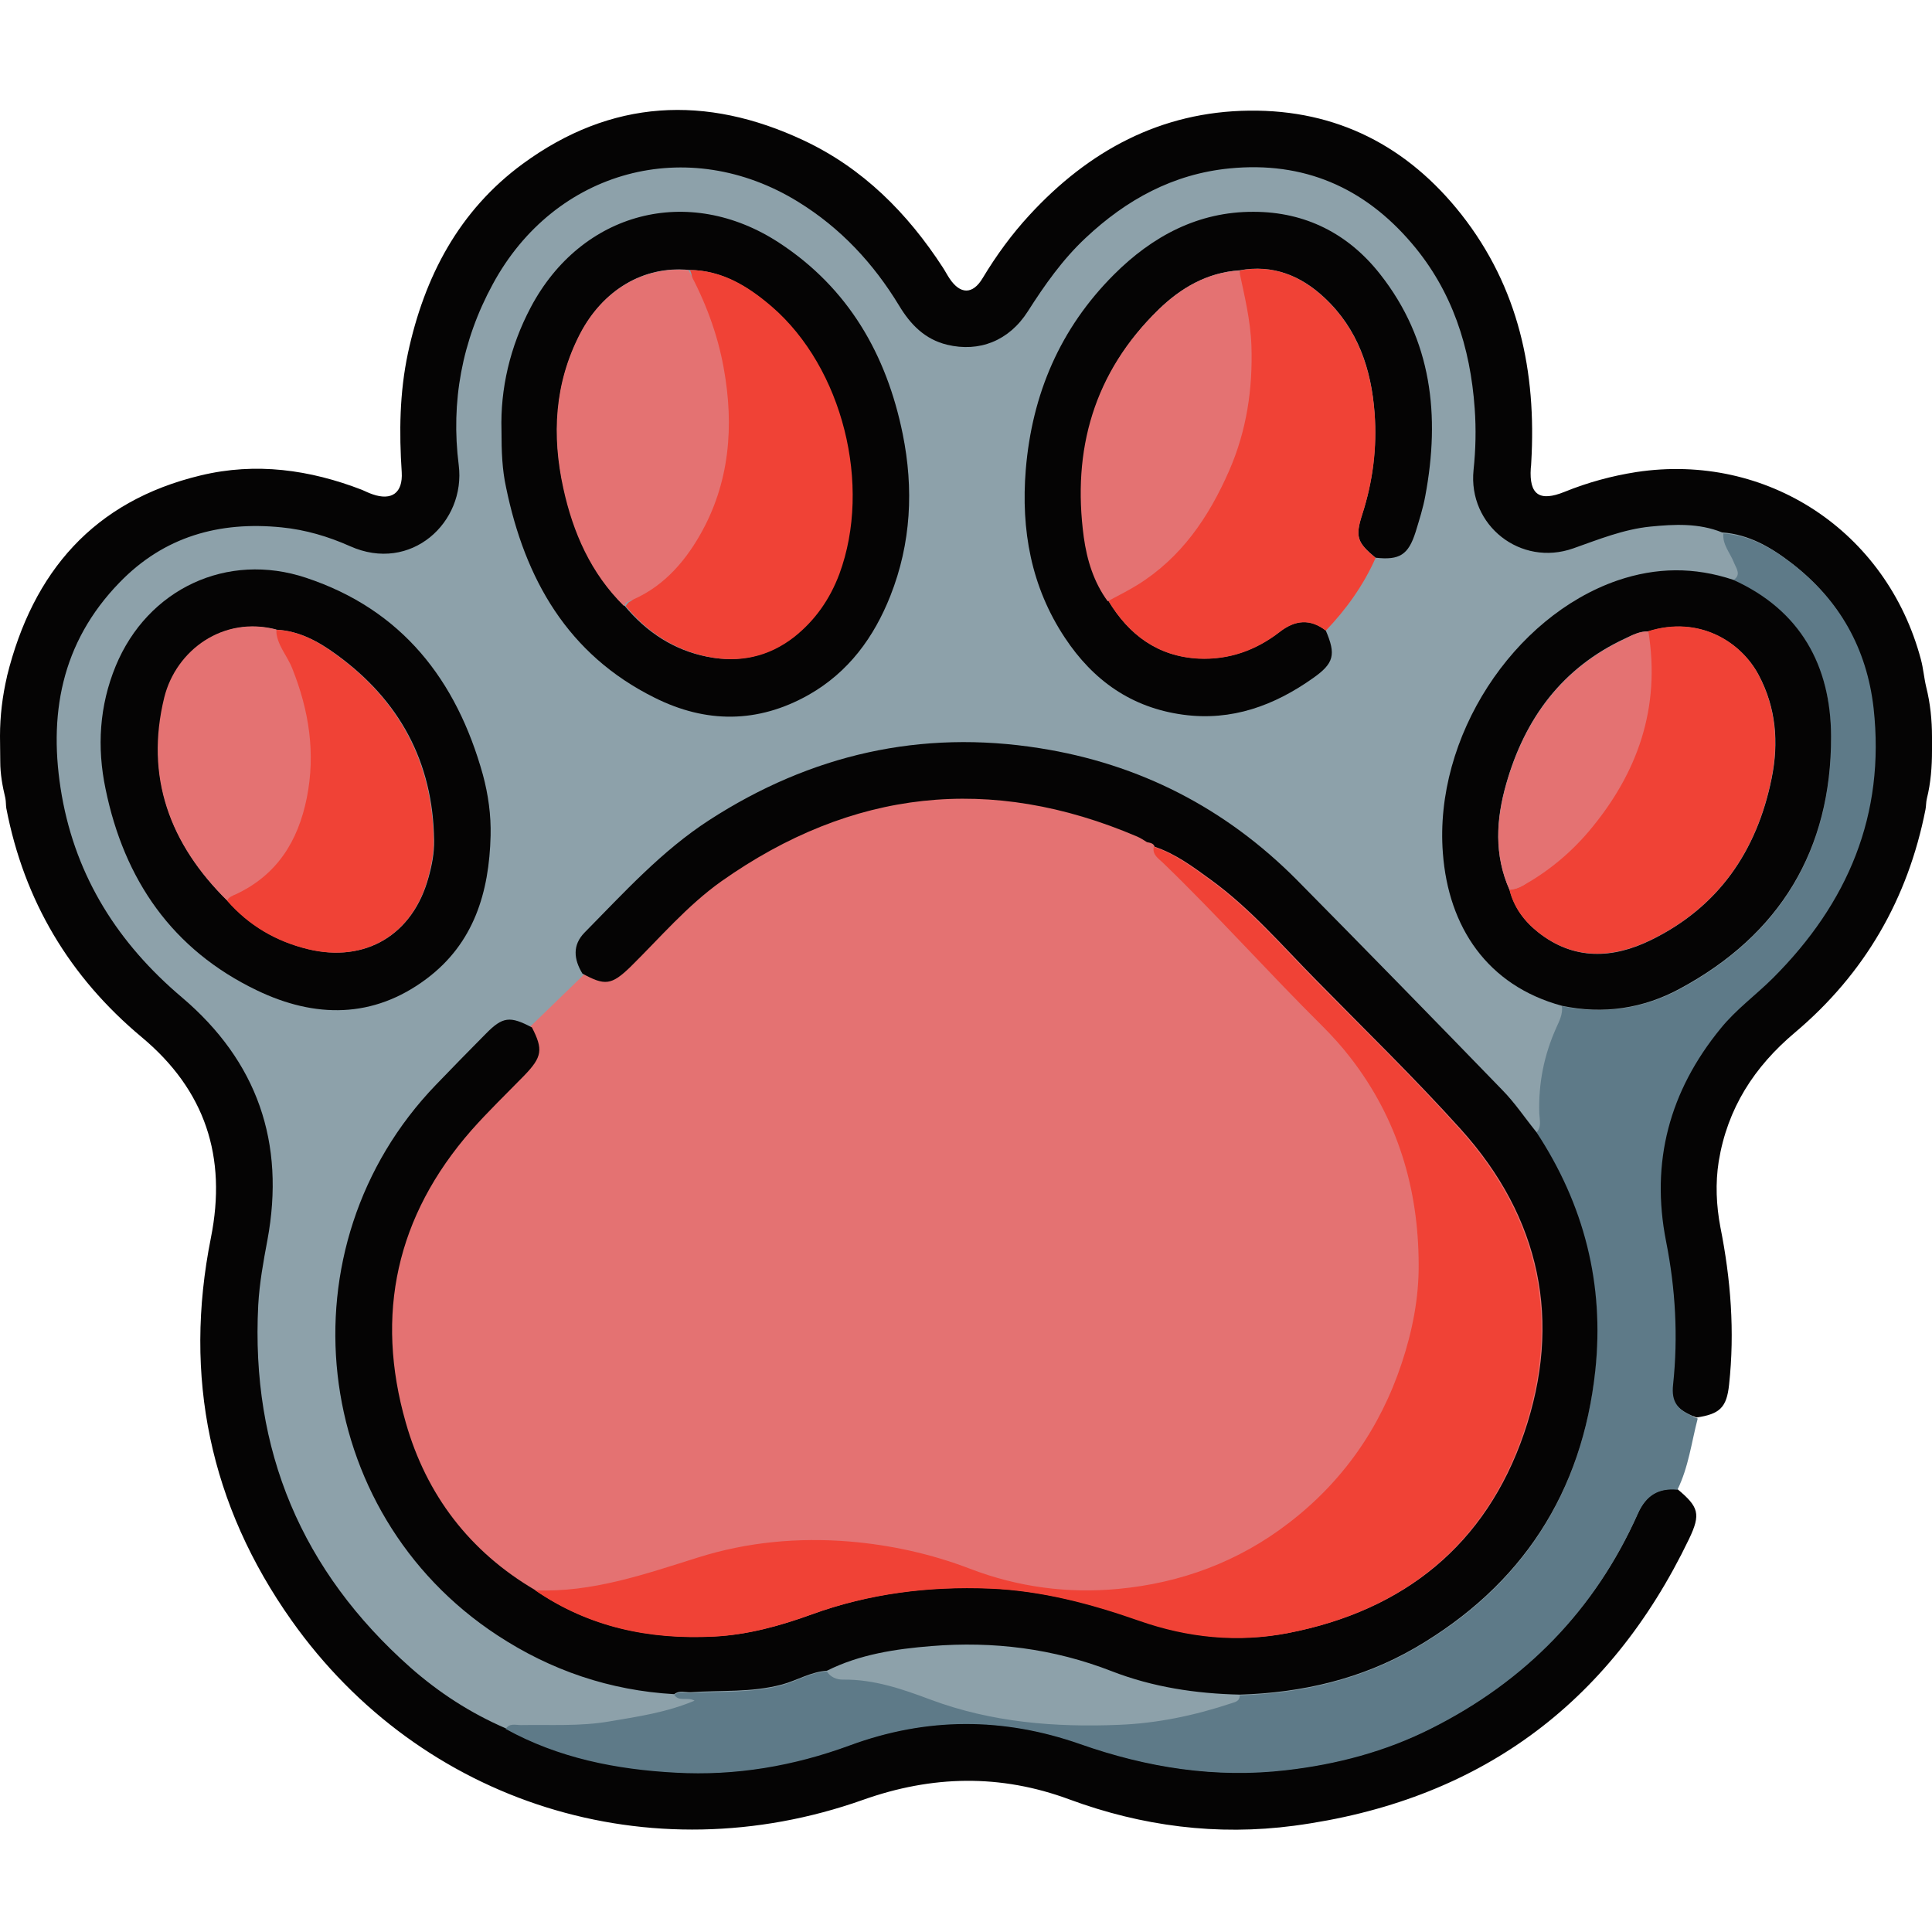 <svg width="30" height="30" viewBox="0 0 30 30" fill="none" xmlns="http://www.w3.org/2000/svg">
<path d="M14.117 4.309C14.117 4.309 12.526 1.507 9.409 2.343C6.292 3.18 7.095 7.478 6.393 7.929C5.692 8.379 3.228 6.83 1.641 8.577C0.054 10.325 0.208 12.809 1.641 14.793C3.074 16.777 4.128 17.081 3.651 19.463C3.175 21.845 5.009 28.349 11.528 27.73C11.528 27.73 14.878 27.013 16.465 27.595C18.051 28.176 21.615 28.03 23.681 26.544C25.748 25.059 26.416 21.458 26.416 21.458C26.416 21.458 25.632 18.056 26.967 16.522C28.302 14.988 29.769 13.671 29.567 11.004C29.368 8.337 26.731 7.486 25.414 7.887C24.098 8.289 23.149 8.022 23.265 6.886C23.381 5.753 23.047 2.869 20.381 2.317C17.714 1.766 16.18 4.635 15.444 4.834C14.713 5.044 14.117 4.309 14.117 4.309Z" fill="#8DA1AA"/>
<path d="M8.014 16.154L9.597 14.62C9.597 14.62 11.799 11.953 15.014 11.953C18.228 11.953 21.15 15.205 21.15 15.205C21.15 15.205 24.458 18.24 24.458 21.072C24.458 23.904 21.244 25.873 19.451 25.873C17.658 25.873 16.686 25.156 15.051 25.156C13.416 25.156 12.114 25.873 10.55 25.873C8.986 25.873 6.765 24.624 5.816 21.837C4.863 19.057 8.014 16.154 8.014 16.154Z" fill="#E47272"/>
<path d="M0 11.43C0 11.118 0.038 10.807 0.109 10.503V10.499C0.51 8.879 1.455 7.78 3.117 7.382C3.972 7.176 4.809 7.292 5.623 7.607C5.675 7.63 5.728 7.656 5.784 7.675C6.084 7.78 6.257 7.652 6.238 7.333C6.197 6.711 6.204 6.096 6.335 5.481C6.59 4.295 7.127 3.271 8.117 2.544C9.49 1.538 10.96 1.467 12.479 2.18C13.398 2.611 14.092 3.309 14.64 4.153C14.677 4.209 14.707 4.269 14.745 4.325C14.91 4.573 15.105 4.577 15.259 4.318C15.469 3.969 15.709 3.639 15.986 3.339C16.905 2.341 18.023 1.733 19.4 1.718C20.758 1.703 21.857 2.27 22.693 3.331C23.582 4.464 23.86 5.773 23.777 7.183C23.777 7.213 23.773 7.24 23.77 7.27C23.743 7.682 23.905 7.795 24.295 7.637C24.655 7.491 25.026 7.39 25.409 7.33C27.438 7.022 29.299 8.249 29.828 10.241C29.865 10.379 29.876 10.525 29.91 10.668C29.974 10.923 30 11.182 30 11.444V11.658C30 11.906 29.981 12.157 29.921 12.397C29.906 12.454 29.91 12.517 29.899 12.57C29.625 13.961 28.953 15.12 27.873 16.032C27.239 16.565 26.823 17.21 26.688 18.035C26.635 18.372 26.65 18.718 26.714 19.055C26.875 19.862 26.939 20.676 26.849 21.501C26.812 21.853 26.707 21.958 26.343 22.011C26.024 21.887 25.93 21.76 25.96 21.482C26.039 20.736 25.998 19.997 25.852 19.262C25.604 18.027 25.9 16.928 26.699 15.953C26.939 15.657 27.247 15.435 27.513 15.169C28.672 14.01 29.257 12.637 29.073 10.979C28.972 10.057 28.545 9.306 27.813 8.74C27.502 8.5 27.157 8.297 26.74 8.267C26.377 8.121 26.002 8.14 25.626 8.177C25.21 8.219 24.824 8.376 24.43 8.515C23.612 8.804 22.794 8.159 22.881 7.3C22.915 6.981 22.922 6.658 22.899 6.343C22.832 5.394 22.551 4.517 21.924 3.781C21.181 2.907 20.24 2.502 19.092 2.615C18.218 2.701 17.491 3.099 16.857 3.695C16.5 4.029 16.223 4.423 15.96 4.835C15.668 5.293 15.206 5.473 14.707 5.353C14.362 5.27 14.137 5.038 13.961 4.745C13.563 4.089 13.053 3.541 12.397 3.136C10.686 2.078 8.616 2.63 7.652 4.412C7.172 5.293 6.999 6.242 7.123 7.221C7.236 8.11 6.38 8.905 5.435 8.481C5.098 8.331 4.745 8.226 4.374 8.189C3.406 8.091 2.547 8.331 1.857 9.044C0.945 9.982 0.743 11.118 0.96 12.356C1.185 13.628 1.838 14.652 2.821 15.484C3.995 16.478 4.434 17.742 4.152 19.258C4.089 19.592 4.029 19.925 4.01 20.263C3.893 22.521 4.685 24.396 6.373 25.893C6.815 26.283 7.307 26.602 7.854 26.838C8.676 27.292 9.572 27.465 10.495 27.517C11.422 27.57 12.326 27.412 13.2 27.093C14.389 26.655 15.581 26.655 16.778 27.075C17.813 27.439 18.871 27.611 19.974 27.48C20.758 27.39 21.515 27.187 22.221 26.835C23.68 26.099 24.767 24.997 25.435 23.496C25.559 23.215 25.75 23.099 26.05 23.125C26.377 23.399 26.414 23.508 26.227 23.898C24.985 26.482 22.937 27.971 20.094 28.35C18.901 28.508 17.734 28.358 16.605 27.941C15.533 27.544 14.475 27.566 13.398 27.949C10.094 29.119 6.545 28.012 4.527 25.162C3.26 23.372 2.843 21.377 3.275 19.22C3.526 17.964 3.188 16.928 2.198 16.103C1.08 15.169 0.375 13.988 0.098 12.551C0.09 12.502 0.094 12.446 0.083 12.393C0.038 12.206 0.004 12.018 0.004 11.827L0 11.43Z" fill="#050404"/>
<path d="M26.76 8.283C27.173 8.313 27.521 8.516 27.833 8.756C28.564 9.318 28.988 10.072 29.093 10.995C29.277 12.653 28.692 14.026 27.533 15.185C27.266 15.451 26.959 15.673 26.719 15.969C25.924 16.94 25.627 18.043 25.871 19.277C26.017 20.012 26.059 20.751 25.98 21.498C25.95 21.772 26.044 21.903 26.362 22.027C26.265 22.398 26.22 22.781 26.047 23.133C25.751 23.103 25.56 23.223 25.432 23.505C24.765 25.005 23.68 26.111 22.218 26.843C21.512 27.199 20.755 27.398 19.971 27.488C18.872 27.616 17.81 27.447 16.775 27.083C15.579 26.663 14.389 26.663 13.197 27.102C12.323 27.424 11.422 27.578 10.492 27.526C9.569 27.477 8.673 27.3 7.852 26.847C7.912 26.753 8.005 26.787 8.088 26.787C8.545 26.779 9.007 26.809 9.464 26.73C9.907 26.655 10.35 26.591 10.785 26.408C10.672 26.344 10.545 26.43 10.47 26.318C10.549 26.258 10.635 26.295 10.721 26.288C11.194 26.258 11.666 26.295 12.143 26.168C12.379 26.104 12.593 25.965 12.84 25.954C12.897 26.044 12.99 26.081 13.088 26.081C13.568 26.074 14.014 26.228 14.453 26.393C15.398 26.745 16.381 26.824 17.375 26.783C17.972 26.76 18.553 26.637 19.119 26.449C19.187 26.427 19.251 26.415 19.251 26.325C20.215 26.295 21.13 26.085 21.97 25.598C23.632 24.637 24.566 23.189 24.768 21.291C24.911 19.96 24.592 18.715 23.853 17.589C23.943 17.503 23.906 17.387 23.902 17.289C23.887 16.82 23.977 16.378 24.168 15.954C24.213 15.853 24.269 15.748 24.254 15.624C24.896 15.759 25.518 15.665 26.085 15.361C27.638 14.525 28.437 13.204 28.433 11.445C28.429 10.346 27.957 9.483 26.91 9.011C27.045 8.928 26.963 8.831 26.925 8.737C26.865 8.583 26.745 8.46 26.76 8.283Z" fill="#5E7A88"/>
<path d="M9.044 15.118C8.909 14.896 8.886 14.675 9.078 14.48C9.689 13.861 10.274 13.212 11.017 12.732C12.589 11.716 14.299 11.325 16.145 11.618C17.694 11.862 19.029 12.548 20.136 13.662C21.204 14.743 22.266 15.83 23.328 16.926C23.523 17.124 23.68 17.361 23.856 17.578C24.599 18.704 24.914 19.945 24.772 21.28C24.569 23.178 23.631 24.622 21.974 25.587C21.133 26.074 20.218 26.284 19.254 26.314C18.571 26.299 17.9 26.198 17.262 25.95C16.358 25.598 15.424 25.482 14.464 25.56C13.905 25.605 13.35 25.688 12.84 25.943C12.592 25.958 12.379 26.093 12.142 26.157C11.666 26.284 11.197 26.243 10.721 26.277C10.638 26.28 10.548 26.243 10.469 26.307C9.472 26.25 8.556 25.939 7.727 25.395C4.802 23.482 4.344 19.36 6.771 16.843C7.026 16.577 7.285 16.314 7.544 16.052C7.806 15.785 7.919 15.774 8.26 15.954C8.436 16.296 8.418 16.412 8.144 16.697C7.866 16.982 7.581 17.256 7.319 17.552C6.156 18.88 5.818 20.407 6.302 22.094C6.621 23.212 7.292 24.094 8.309 24.69C9.149 25.268 10.091 25.459 11.092 25.41C11.617 25.384 12.12 25.245 12.615 25.065C13.508 24.739 14.43 24.626 15.383 24.664C16.186 24.698 16.947 24.9 17.701 25.163C18.455 25.425 19.235 25.508 20.019 25.354C21.805 25.005 23.073 23.985 23.665 22.259C24.262 20.519 23.924 18.91 22.682 17.533C21.962 16.734 21.189 15.984 20.439 15.219C19.91 14.683 19.415 14.105 18.8 13.659C18.526 13.46 18.256 13.257 17.93 13.148V13.152C17.915 13.092 17.859 13.088 17.81 13.077C17.761 13.047 17.712 13.013 17.66 12.991C15.379 12.016 13.226 12.256 11.201 13.685C10.668 14.064 10.248 14.562 9.787 15.016C9.494 15.298 9.393 15.309 9.044 15.118Z" fill="#050404"/>
<path d="M24.254 15.618C23.092 15.303 22.491 14.392 22.405 13.248C22.266 11.444 23.497 9.572 25.117 9.013C25.721 8.807 26.31 8.803 26.91 9.002C27.957 9.474 28.429 10.337 28.433 11.436C28.437 13.195 27.638 14.516 26.085 15.352C25.518 15.66 24.896 15.754 24.254 15.618ZM23.441 13.818C23.512 14.092 23.669 14.306 23.887 14.478C24.442 14.917 25.046 14.887 25.635 14.598C26.681 14.088 27.281 13.218 27.51 12.089C27.623 11.534 27.581 10.99 27.308 10.48C27.038 9.973 26.389 9.553 25.593 9.805C25.462 9.801 25.35 9.861 25.237 9.913C24.258 10.367 23.677 11.155 23.388 12.171C23.23 12.723 23.197 13.274 23.441 13.818Z" fill="#050404"/>
<path d="M7.787 6.682C7.768 6.04 7.918 5.384 8.241 4.773C9.028 3.287 10.69 2.848 12.1 3.771C13.173 4.473 13.766 5.504 14.017 6.738C14.19 7.59 14.148 8.437 13.826 9.251C13.571 9.896 13.177 10.437 12.558 10.789C11.767 11.236 10.96 11.232 10.165 10.834C8.814 10.163 8.151 8.992 7.858 7.567C7.798 7.293 7.787 7.012 7.787 6.682ZM9.7 9.409C10.037 9.814 10.461 10.095 10.979 10.197C11.466 10.294 11.924 10.2 12.318 9.889C12.644 9.63 12.877 9.304 13.019 8.91C13.526 7.541 13.072 5.714 11.969 4.758C11.609 4.446 11.204 4.195 10.697 4.191C9.996 4.124 9.366 4.499 9.013 5.181C8.616 5.947 8.571 6.757 8.754 7.578C8.908 8.268 9.186 8.906 9.7 9.409Z" fill="#050404"/>
<path d="M20.586 9.789C20.748 10.165 20.714 10.3 20.391 10.528C19.788 10.956 19.127 11.2 18.373 11.098C17.571 10.99 16.974 10.566 16.535 9.902C16.01 9.111 15.853 8.229 15.928 7.295C16.025 6.121 16.46 5.101 17.297 4.264C17.893 3.668 18.606 3.285 19.465 3.289C20.268 3.289 20.935 3.627 21.43 4.257C22.237 5.281 22.364 6.459 22.132 7.7C22.098 7.888 22.038 8.075 21.982 8.259C21.869 8.615 21.734 8.702 21.359 8.66C21.074 8.424 21.04 8.334 21.153 7.985C21.318 7.475 21.382 6.95 21.344 6.414C21.295 5.727 21.082 5.105 20.568 4.624C20.2 4.279 19.765 4.103 19.247 4.197C18.748 4.231 18.336 4.471 17.994 4.804C16.997 5.776 16.659 6.976 16.839 8.334C16.888 8.687 16.993 9.032 17.211 9.328C17.529 9.857 17.976 10.191 18.61 10.225C19.082 10.247 19.502 10.097 19.874 9.808C20.11 9.628 20.343 9.602 20.586 9.789Z" fill="#050404"/>
<path d="M7.618 12.978C7.596 13.856 7.359 14.647 6.624 15.198C5.795 15.821 4.888 15.81 3.991 15.379C2.675 14.748 1.928 13.661 1.639 12.25C1.504 11.605 1.542 10.96 1.797 10.341C2.292 9.144 3.526 8.563 4.753 8.972C6.242 9.467 7.089 10.559 7.498 12.029C7.581 12.336 7.626 12.655 7.618 12.978ZM3.533 13.987C3.867 14.37 4.291 14.617 4.783 14.737C5.675 14.955 6.41 14.516 6.654 13.627C6.707 13.439 6.744 13.248 6.741 13.053C6.726 11.83 6.2 10.87 5.221 10.161C4.948 9.962 4.647 9.797 4.295 9.778C3.473 9.565 2.742 10.097 2.562 10.832C2.254 12.07 2.641 13.109 3.533 13.987Z" fill="#050404"/>
<path d="M20.587 9.793C20.343 9.605 20.11 9.628 19.874 9.812C19.503 10.1 19.083 10.25 18.61 10.228C17.98 10.194 17.53 9.86 17.211 9.331C17.365 9.249 19.33 4.587 19.248 4.2C19.765 4.103 20.204 4.283 20.568 4.628C21.082 5.108 21.292 5.731 21.345 6.417C21.386 6.953 21.318 7.475 21.153 7.989C21.041 8.337 21.074 8.424 21.36 8.664C21.172 9.088 20.906 9.459 20.587 9.793Z" fill="#F04236"/>
<path d="M8.309 24.694C9.194 24.732 10.015 24.443 10.841 24.184C11.602 23.944 12.393 23.872 13.185 23.936C13.826 23.989 14.46 24.128 15.064 24.36C15.807 24.645 16.583 24.747 17.367 24.672C18.335 24.581 19.228 24.251 20.004 23.655C20.848 23.01 21.433 22.173 21.767 21.164C21.932 20.666 22.033 20.152 22.029 19.634C22.026 18.456 21.703 17.372 20.972 16.427C20.837 16.251 20.687 16.086 20.529 15.928C19.689 15.095 18.905 14.214 18.053 13.392C17.986 13.329 17.892 13.272 17.915 13.152C18.241 13.257 18.511 13.464 18.785 13.662C19.4 14.109 19.895 14.683 20.424 15.223C21.178 15.988 21.951 16.738 22.667 17.537C23.909 18.91 24.246 20.523 23.65 22.263C23.061 23.985 21.793 25.009 20.004 25.358C19.22 25.512 18.444 25.433 17.686 25.167C16.936 24.904 16.174 24.701 15.368 24.668C14.419 24.63 13.496 24.747 12.6 25.069C12.104 25.249 11.602 25.388 11.077 25.414C10.086 25.463 9.149 25.272 8.309 24.694Z" fill="#F04236"/>
<path d="M25.59 9.802C26.386 9.551 27.035 9.967 27.305 10.477C27.575 10.987 27.62 11.531 27.507 12.086C27.279 13.215 26.682 14.085 25.632 14.596C25.039 14.884 24.435 14.911 23.884 14.476C23.666 14.303 23.505 14.089 23.438 13.815C23.516 13.808 23.584 13.785 23.655 13.744C24.038 13.519 25.782 10.983 25.59 9.802Z" fill="#F04236"/>
<path d="M25.596 9.805C25.787 10.986 25.435 12.003 24.673 12.907C24.384 13.248 24.047 13.526 23.657 13.747C23.585 13.788 23.518 13.811 23.439 13.818C23.199 13.278 23.233 12.723 23.39 12.175C23.679 11.159 24.261 10.371 25.24 9.917C25.352 9.857 25.465 9.801 25.596 9.805Z" fill="#E47272"/>
<path d="M10.713 4.193C11.219 4.197 11.62 4.448 11.984 4.76C13.087 5.712 13.541 7.539 13.034 8.912C12.888 9.302 12.659 9.632 12.333 9.891C11.935 10.202 11.482 10.296 10.994 10.199C10.473 10.094 10.052 9.816 9.715 9.411C9.734 9.388 9.749 9.358 9.771 9.347C10.285 9.152 10.971 4.673 10.713 4.193Z" fill="#F04236"/>
<path d="M10.69 4.195C10.948 4.672 11.14 5.174 11.237 5.711C11.402 6.615 11.331 7.5 10.87 8.306C10.611 8.76 10.258 9.15 9.744 9.345C9.722 9.353 9.707 9.387 9.688 9.409C9.174 8.903 8.897 8.269 8.747 7.582C8.567 6.761 8.608 5.954 9.005 5.185C9.358 4.507 9.992 4.128 10.69 4.195Z" fill="#E47272"/>
<path d="M19.241 4.201C19.323 4.588 19.417 4.963 19.432 5.368C19.454 6.043 19.357 6.688 19.087 7.307C18.772 8.027 18.344 8.661 17.658 9.085C17.512 9.175 17.354 9.254 17.2 9.336C16.983 9.04 16.878 8.695 16.829 8.342C16.645 6.984 16.986 5.784 17.984 4.813C18.329 4.475 18.742 4.231 19.241 4.201Z" fill="#E47272"/>
<path d="M4.289 9.779C4.645 9.794 4.945 9.963 5.215 10.162C6.194 10.871 6.716 11.835 6.734 13.054C6.738 13.249 6.697 13.44 6.648 13.628C6.408 14.517 5.669 14.956 4.776 14.738C4.285 14.618 3.865 14.374 3.527 13.988C3.561 13.932 4.293 10.016 4.289 9.779Z" fill="#F04236"/>
<path d="M4.288 9.774C4.292 10.011 4.46 10.176 4.539 10.382C4.798 11.031 4.903 11.695 4.764 12.389C4.629 13.06 4.303 13.585 3.665 13.885C3.613 13.908 3.556 13.927 3.526 13.983C2.637 13.105 2.247 12.066 2.551 10.828C2.735 10.093 3.466 9.56 4.288 9.774Z" fill="#E47272"/>
</svg>
